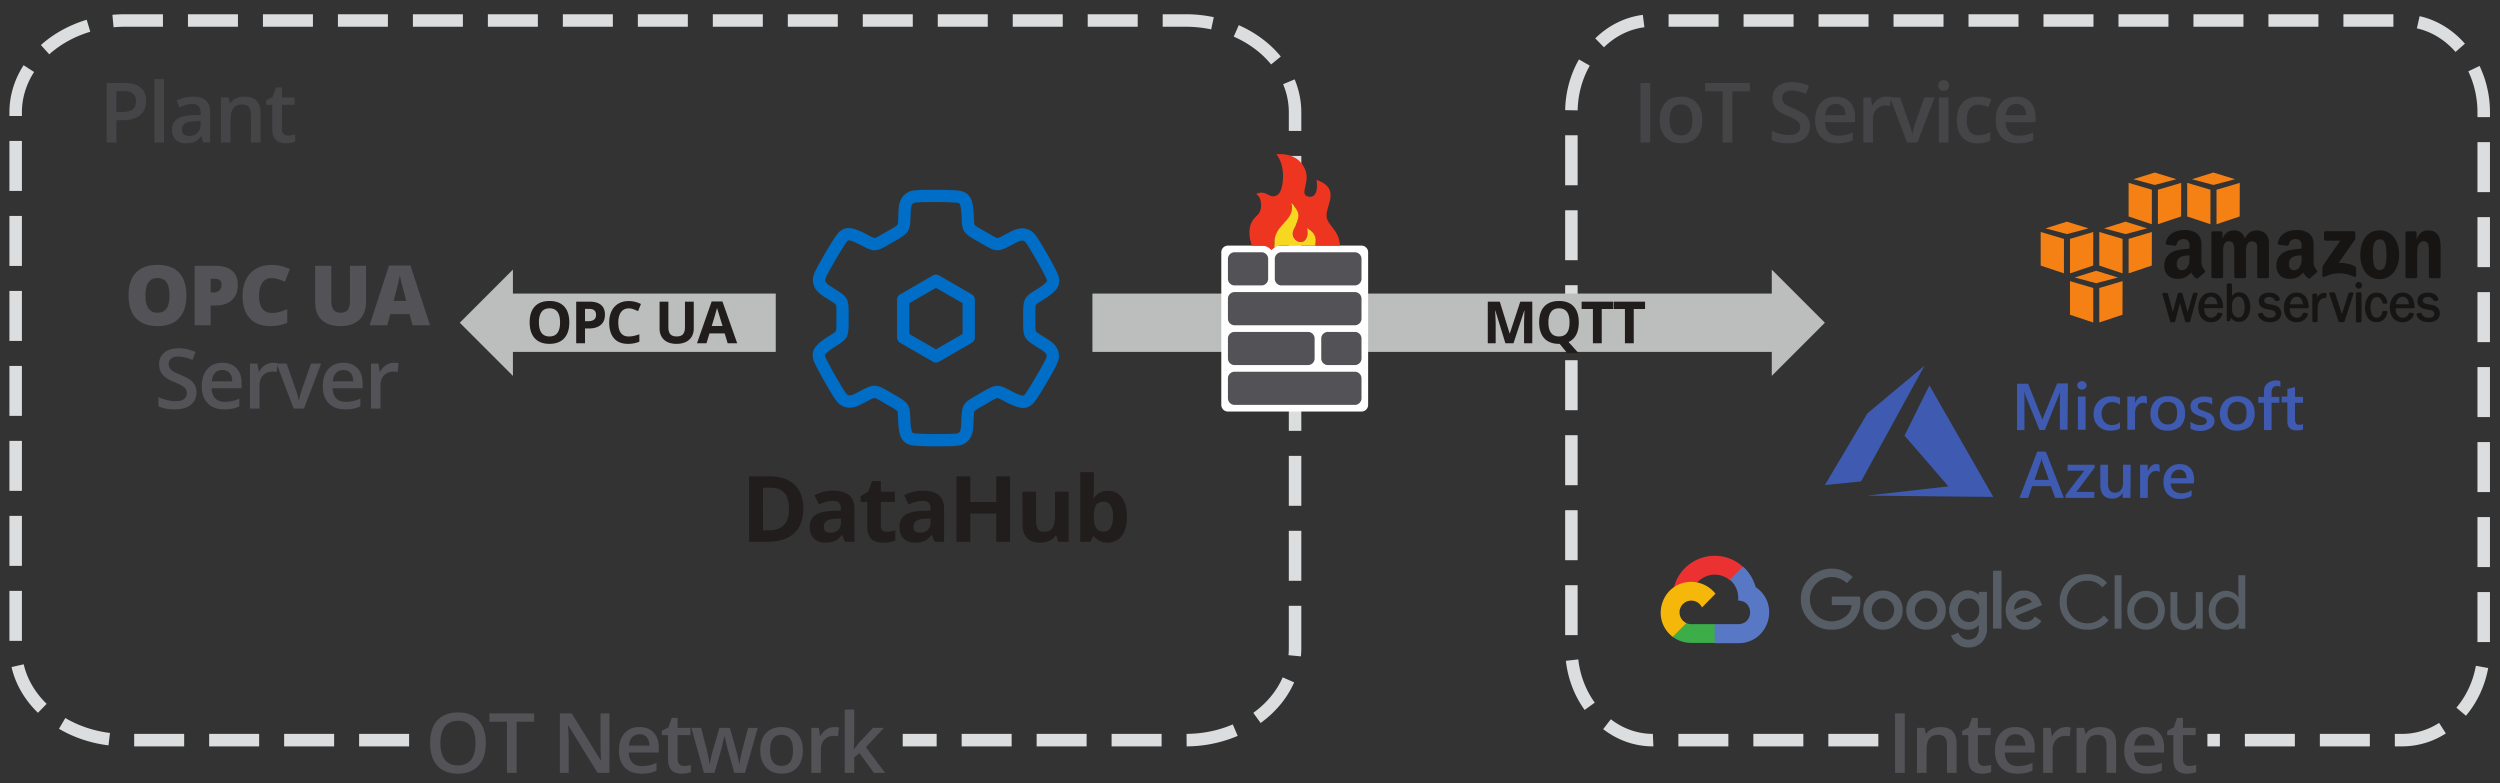 <svg xmlns="http://www.w3.org/2000/svg" width="480.000" height="150.401" viewBox="0 0 400 125.334">
  <rect x="0" y="0" width="400" height="125.334" fill="#333333" stroke="none"/>
  <defs>
    <clipPath clipPathUnits="userSpaceOnUse" id="a">
      <path d="M0 94h300V0H0z"/>
    </clipPath>
    <clipPath clipPathUnits="userSpaceOnUse" id="b">
      <path d="M12.806 84.522h22.618v-7.695H12.806z"/>
    </clipPath>
    <clipPath clipPathUnits="userSpaceOnUse" id="c">
      <path d="M196.907 84.395h47.415v-7.568h-47.415z"/>
    </clipPath>
  </defs>
  <g clip-path="url(#a)" transform="matrix(1.333 0 0 -1.333 0 125.334)">
    <path d="M28.561 90.815h-6v1.5h6zm9 0h-6v1.5h6zm9 0h-6v1.5h6zm9 0h-6v1.5h6zm9 0h-6v1.5h6zm9 0h-6v1.5h6zm9 0h-6v1.5h6zm9 0h-6v1.5h6zm9 0h-6v1.5h6zm9 0h-6v1.5h6zm9 0h-6v1.5h6zm9 0h-6v1.5h6zm8.999 0h-6v1.5h6zm-122.928-.064l-.139 1.494c.506.047 1.022.07 1.532.07h4.536v-1.5h-4.536c-.464 0-.933-.021-1.393-.064m131.748-.255c-.999.212-2.035.319-3.078.319h-2.742v1.5h2.742c1.148 0 2.288-.118 3.391-.353zM5.912 87.502l-1.003 1.115c1.518 1.365 3.419 2.414 5.498 3.034l.429-1.437c-1.868-.557-3.57-1.495-4.924-2.712m146.661-1.212c-1.141 1.397-2.693 2.551-4.488 3.338l.604 1.374c2.011-.882 3.756-2.184 5.046-3.763zM2.63 80.104h-1.5v.439c0 1.977.589 3.932 1.703 5.654l1.259-.814c-.956-1.48-1.462-3.153-1.462-4.84zm153.567-1.795h-1.5v2.234a8.678 8.678 0 01-.685 3.374l1.383.581a10.17 10.17 0 00.802-3.955zM2.63 71.104h-1.5v6h1.5zm153.567-1.795h-1.5v6h1.5zM2.63 62.104h-1.5v6h1.5zm153.567-1.794h-1.5v6h1.5zM2.63 53.104h-1.5v6h1.5zm153.567-1.794h-1.5v6h1.5zM2.63 44.104h-1.5v6h1.5zm153.567-1.794h-1.5v6h1.5zM2.63 35.104h-1.5v6h1.5zm153.567-1.794h-1.5v6h1.5zM2.63 26.104h-1.5v6h1.5zm153.567-1.794h-1.5v6h1.5zM2.63 17.104h-1.5v6h1.5zm153.52-1.864l-1.493.143c.026.272.04.549.04.826v5.101h1.5v-5.101c0-.326-.016-.649-.047-.969M4.556 8.466c-1.61 1.561-2.707 3.46-3.171 5.489l1.462.334c.4-1.746 1.352-3.388 2.753-4.747zm146.757-1.222l-.879 1.217c1.595 1.15 2.815 2.624 3.528 4.261l1.375-.6c-.821-1.883-2.212-3.57-4.024-4.878M13.019 4.559c-2.123.259-4.177.948-5.94 1.99l.764 1.291c1.586-.938 3.439-1.558 5.359-1.793zm129.414-.122l-.012 1.5c1.955.015 3.823.397 5.55 1.136l.59-1.379a15.783 15.783 0 00-6.128-1.257m-120.328 0h-6v1.5h6zm9 0h-6v1.5h6zm9 0h-6v1.5h6zm9 0h-6v1.5h6zm63.323 0h-4.073v1.5h4.073zm9 0h-6v1.5h6zm9 0h-6v1.5h6zm8.999 0h-6v1.5h6z" fill="#dbddde"/>
    <path d="M93.113 51.786H60.709v7h32.404z" fill="#bcbdbd"/>
    <path d="M61.565 48.908v12.756l-6.376-6.378z" fill="#bcbdbd"/>
    <path d="M64.688 55.326c0-.559.104-.979.317-1.262.212-.282.53-.424.95-.424.846 0 1.269.563 1.269 1.686 0 1.125-.422 1.688-1.262 1.688-.42 0-.74-.14-.953-.424-.214-.285-.321-.705-.321-1.264m3.646 0c0-.827-.205-1.463-.615-1.907-.41-.445-.998-.667-1.763-.667-.766 0-1.354.222-1.764.667-.41.444-.615 1.083-.615 1.914s.206 1.467.617 1.905c.41.44 1 .658 1.769.658.768 0 1.355-.22 1.762-.663.406-.442.609-1.077.609-1.907M70.22 55.467h.349c.326 0 .569.064.73.193.163.128.244.316.244.562 0 .249-.068.432-.204.55-.136.119-.348.177-.638.177h-.481zm2.393.793c0-.538-.168-.95-.504-1.234-.336-.286-.815-.428-1.435-.428h-.454V52.82h-1.06v4.998h1.596c.607 0 1.068-.131 1.383-.393.315-.26.474-.65.474-1.166M75.469 57.008c-.4 0-.708-.15-.927-.45-.22-.3-.328-.716-.328-1.252 0-1.114.418-1.671 1.255-1.671.35 0 .775.088 1.274.263v-.89a3.538 3.538 0 00-1.374-.256c-.726 0-1.283.22-1.668.662-.384.442-.578 1.074-.578 1.899 0 .519.095.974.284 1.365.19.39.46.69.816.898.354.209.769.314 1.246.314.484 0 .973-.117 1.463-.353l-.342-.861c-.187.09-.375.167-.564.232-.19.067-.375.1-.557.1M83.272 57.818v-3.234c0-.37-.084-.693-.249-.97a1.618 1.618 0 00-.715-.64c-.313-.148-.683-.222-1.108-.222-.642 0-1.141.165-1.496.494-.356.33-.534.78-.534 1.351v3.221h1.055v-3.06c0-.385.079-.667.234-.847.154-.18.411-.27.768-.27.348 0 .599.091.755.271.156.181.234.467.234.853v3.053zM86.728 54.898c-.333 1.078-.522 1.687-.564 1.83a5.302 5.302 0 00-.092.334 63.873 63.873 0 00-.645-2.164zm.616-2.078l-.362 1.19H85.16l-.363-1.19h-1.14l1.762 5.017h1.295l1.772-5.017z" fill="#211d1d"/>
    <path d="M52.865 4.836c0-.88.178-1.545.532-2 .355-.453.88-.68 1.577-.68.694 0 1.217.225 1.57.674.353.449.53 1.117.53 2.006 0 .876-.175 1.54-.524 1.992-.351.453-.872.68-1.566.68-.7 0-1.227-.227-1.585-.68-.355-.452-.534-1.116-.534-1.992m5.449 0c0-1.162-.29-2.064-.872-2.71-.58-.644-1.403-.966-2.468-.966-1.077 0-1.905.32-2.483.959-.577.64-.866 1.549-.866 2.727s.29 2.084.872 2.715c.58.63 1.41.947 2.487.947 1.062 0 1.882-.32 2.46-.961.58-.642.87-1.545.87-2.711M62.013 1.258h-1.167v6.137h-2.1v1.002h5.367V7.395h-2.1zM73.15 1.258h-1.43l-3.51 5.687h-.04l.025-.316a22.02 22.02 0 00.068-1.66V1.258h-1.06v7.139h1.417l3.5-5.66h.03c-.007.075-.02.347-.04.818-.02.47-.028.838-.028 1.1v3.742h1.069zM76.762 5.887c-.364 0-.656-.116-.877-.348-.219-.23-.35-.567-.393-1.01h2.452c-.007.446-.115.784-.323 1.013-.208.23-.495.345-.859.345m.21-4.727c-.84 0-1.497.245-1.97.735-.474.49-.71 1.164-.71 2.023 0 .883.22 1.576.658 2.08.44.505 1.043.758 1.812.758.713 0 1.276-.217 1.69-.65.413-.433.62-1.03.62-1.787v-.62h-3.599c.017-.524.158-.927.425-1.208.266-.282.642-.422 1.128-.422.32 0 .616.029.89.089.276.06.572.16.887.3v-.932a3.571 3.571 0 00-.85-.284 5.32 5.32 0 00-.98-.082M82.087 2.088c.28 0 .56.043.84.13v-.862a2.32 2.32 0 00-.49-.14 3.358 3.358 0 00-.623-.056c-1.087 0-1.63.573-1.63 1.719v2.91h-.739v.508l.791.42.391 1.142h.708V6.658h1.538v-.87h-1.538v-2.89c0-.277.07-.481.207-.613a.757.757 0 01.545-.197M88.135 1.258l-.698 2.52c-.085.266-.238.886-.459 1.859h-.044c-.189-.88-.339-1.502-.449-1.87l-.718-2.51h-1.27l-1.513 5.4h1.172l.688-2.661c.156-.657.267-1.22.332-1.69h.03c.032.239.081.512.15.819.065.308.123.538.172.692l.82 2.84h1.26l.796-2.84c.048-.161.11-.405.183-.733a5.84 5.84 0 00.13-.767h.038c.05.4.163.96.342 1.679l.698 2.662h1.153l-1.524-5.4zM92.435 3.967c0-1.246.461-1.87 1.382-1.87.911 0 1.367.624 1.367 1.87 0 1.234-.459 1.852-1.377 1.852-.48 0-.83-.161-1.048-.48-.216-.318-.324-.776-.324-1.372m3.931 0c0-.882-.227-1.57-.679-2.064-.452-.496-1.082-.743-1.89-.743-.505 0-.95.114-1.338.342a2.257 2.257 0 00-.893.98c-.208.427-.313.923-.313 1.485 0 .876.225 1.56.674 2.05.45.493 1.082.739 1.9.739.781 0 1.4-.252 1.855-.755.456-.503.684-1.18.684-2.034M100.123 6.756c.23 0 .422-.017.57-.05l-.111-1.07a2.174 2.174 0 01-.508.059c-.46 0-.831-.15-1.116-.45-.284-.298-.427-.686-.427-1.165V1.258h-1.147v5.4h.898l.152-.953h.058c.179.322.413.578.7.768.289.188.599.283.93.283M102.503 4.11l.65.81 1.63 1.738h1.324l-2.173-2.32 2.31-3.08h-1.348l-1.734 2.367-.63-.518v-1.85h-1.137v7.598h1.137V5.148l-.058-1.039z" fill="#525257"/>
    <g clip-path="url(#b)" opacity=".6">
      <path d="M13.973 80.577h.62c.6 0 1.038.104 1.318.312.281.209.42.534.42.977 0 .41-.125.716-.376.918-.25.202-.64.303-1.17.303h-.812zm3.56 1.328c0-.745-.245-1.317-.733-1.714s-1.183-.595-2.085-.595h-.742v-2.671h-1.167v7.138h2.056c.891 0 1.56-.182 2.004-.547.445-.364.667-.901.667-1.611M19.684 76.924h-1.147v7.598h1.147zM22.695 77.706c.417 0 .75.116 1.004.349.252.233.378.559.378.979v.469l-.694-.03c-.54-.02-.933-.11-1.178-.27-.246-.162-.37-.408-.37-.74 0-.241.072-.427.215-.56.144-.131.359-.197.645-.197m1.709-.781l-.23.752h-.04c-.26-.33-.521-.553-.785-.672-.263-.118-.602-.178-1.015-.178-.531 0-.946.143-1.243.43-.298.286-.447.692-.447 1.216 0 .556.207.976.62 1.259.413.284 1.043.438 1.89.464l.933.03v.288c0 .345-.081.603-.242.774-.162.17-.411.256-.75.256-.276 0-.542-.041-.796-.122a6.083 6.083 0 01-.732-.288l-.371.82c.293.153.613.27.962.349.349.08.677.12.986.12.687 0 1.205-.15 1.555-.45.35-.3.525-.77.525-1.411v-3.637zM31.276 76.924h-1.152v3.32c0 .417-.084.728-.251.933-.168.205-.435.308-.8.308-.485 0-.84-.144-1.064-.43-.224-.287-.337-.767-.337-1.44v-2.69h-1.147v5.4h.898l.162-.709h.058c.163.258.394.456.694.596.299.14.63.21.996.21 1.296 0 1.943-.659 1.943-1.977zM34.584 77.754c.28 0 .56.044.84.132v-.864a2.32 2.32 0 00-.49-.14 3.446 3.446 0 00-.622-.056c-1.087 0-1.631.573-1.631 1.72v2.91h-.738v.507l.79.42.392 1.142h.707v-1.2h1.538v-.87h-1.538v-2.89c0-.277.07-.48.207-.613a.758.758 0 01.545-.198" fill="#525257"/>
    </g>
    <path d="M17.459 58.56c0-1.38.48-2.07 1.44-2.07.489 0 .851.168 1.087.504.236.335.354.857.354 1.566 0 .713-.119 1.24-.36 1.58-.238.34-.595.51-1.071.51-.967 0-1.45-.696-1.45-2.09m4.912 0c0-1.2-.295-2.113-.884-2.738s-1.452-.938-2.588-.938c-1.12 0-1.978.314-2.575.942-.597.63-.896 1.543-.896 2.744 0 1.188.297 2.096.89 2.722.595.627 1.458.94 2.591.94 1.136 0 1.997-.31 2.583-.932.586-.622.879-1.535.879-2.74M25.29 58.922h.351c.29 0 .52.082.69.244.172.163.257.388.257.674 0 .482-.267.723-.8.723h-.499zm3.251.928c0-.797-.235-1.413-.706-1.848-.47-.434-1.138-.652-2.004-.652h-.542v-2.367H23.36v7.138h2.471c.901 0 1.58-.197 2.031-.591.452-.394.68-.954.68-1.68M32.558 60.641a1.23 1.23 0 01-1.074-.564c-.257-.376-.386-.894-.386-1.556 0-1.373.523-2.06 1.567-2.06.316 0 .622.045.918.133.296.088.594.193.894.316v-1.63c-.596-.264-1.27-.395-2.022-.395-1.077 0-1.903.312-2.478.937-.574.625-.861 1.527-.861 2.71 0 .738.138 1.388.418 1.948.277.56.677.99 1.2 1.291.522.302 1.137.452 1.844.452.77 0 1.508-.167 2.21-.503l-.59-1.519a6.556 6.556 0 01-.79.313 2.756 2.756 0 01-.85.127M43.935 62.12v-4.295c0-.935-.265-1.66-.794-2.171-.528-.513-1.291-.77-2.287-.77-.974 0-1.721.249-2.244.747-.522.498-.783 1.215-.783 2.149v4.34h1.938v-4.188c0-.505.095-.871.283-1.1.189-.227.467-.341.835-.341.394 0 .68.113.858.339.176.227.265.597.265 1.112v4.179zM48.762 57.902l-.308 1.172c-.071.26-.158.597-.261 1.01-.102.414-.17.71-.202.89-.03-.167-.087-.44-.173-.822a85.382 85.382 0 00-.575-2.25zm.752-2.92l-.352 1.338h-2.32l-.36-1.338h-2.12l2.33 7.168h2.573l2.358-7.168zM23.582 46.92c0-.635-.229-1.133-.688-1.494-.459-.361-1.092-.541-1.9-.541-.808 0-1.468.125-1.982.375v1.103a5.474 5.474 0 011.037-.361 4.4 4.4 0 011.023-.131c.462 0 .803.088 1.024.264a.863.863 0 01.329.707.89.89 0 01-.303.68c-.202.185-.618.404-1.25.658-.651.263-1.11.565-1.377.904-.267.338-.4.745-.4 1.22 0 .596.212 1.065.634 1.407.423.342.992.512 1.705.512.683 0 1.364-.15 2.041-.45l-.372-.951c-.634.267-1.201.4-1.699.4-.378 0-.664-.081-.859-.246a.812.812 0 01-.293-.652.92.92 0 01.117-.476c.078-.132.207-.256.386-.373.179-.117.501-.273.967-.465.524-.218.908-.421 1.152-.61.244-.19.423-.402.537-.64.114-.237.171-.518.171-.84M26.69 49.611c-.364 0-.656-.116-.877-.348-.219-.23-.35-.567-.393-1.009h2.452c-.007.445-.115.783-.323 1.012-.208.23-.495.345-.859.345m.21-4.727c-.84 0-1.497.245-1.97.735-.474.49-.71 1.164-.71 2.023 0 .883.22 1.576.658 2.08.44.505 1.043.758 1.812.758.713 0 1.276-.217 1.69-.65.413-.433.62-1.029.62-1.787v-.62h-3.599c.017-.524.158-.927.425-1.208.266-.282.642-.422 1.128-.422.32 0 .616.03.89.09.276.06.572.16.887.3v-.933a3.571 3.571 0 00-.85-.284 5.32 5.32 0 00-.98-.082M32.743 50.48c.231 0 .422-.016.571-.048l-.112-1.07a2.174 2.174 0 01-.508.057c-.459 0-.83-.148-1.116-.448-.284-.3-.427-.687-.427-1.166v-2.822h-1.147v5.4h.898l.152-.954h.058c.18.322.413.578.7.768.29.188.6.283.931.283" fill="#525257"/>
    <path d="M35.245 44.982l-2.05 5.4h1.21l1.1-3.14c.187-.528.302-.953.341-1.28h.04c.028.235.142.662.34 1.28l1.1 3.14h1.22l-2.06-5.4zM41.215 49.611c-.364 0-.656-.116-.877-.348-.22-.23-.351-.567-.393-1.009h2.452c-.007.445-.115.783-.323 1.012-.208.23-.495.345-.86.345m.21-4.727c-.84 0-1.496.245-1.97.735-.473.49-.71 1.164-.71 2.023 0 .883.22 1.576.659 2.08.44.505 1.043.758 1.812.758.713 0 1.276-.217 1.689-.65.414-.433.62-1.029.62-1.787v-.62h-3.598c.017-.524.158-.927.425-1.208.266-.282.642-.422 1.128-.422.319 0 .616.03.89.09.276.06.572.16.887.3v-.933a3.571 3.571 0 00-.85-.284 5.32 5.32 0 00-.981-.082M47.268 50.48c.23 0 .422-.016.57-.048l-.111-1.07a2.174 2.174 0 01-.508.057c-.46 0-.831-.148-1.116-.448-.284-.3-.427-.687-.427-1.166v-2.822h-1.147v5.4h.898l.152-.954h.058c.179.322.413.578.7.768.289.188.599.283.93.283" fill="#525257"/>
    <path d="M109.145 53.938l3.198-1.845 3.194 1.845v3.692l-3.194 1.841-3.198-1.84zm3.198-3.433a.718.718 0 00-.369.102l-3.932 2.27a.736.736 0 00-.369.635v4.54a.74.74 0 00.369.638l3.932 2.271a.735.735 0 00.737 0l3.932-2.27a.734.734 0 00.372-.639v-4.54a.73.73 0 00-.372-.636l-3.932-2.269a.715.715 0 00-.368-.102" fill="#006dc6"/>
    <path d="M114.95 69.68c.005-.005.007-.005.013-.005-.006 0-.008 0-.012.005m-13.281-4.644c-.004-.001-.004-.003-.01-.004l.01.004m23.96-4.528l.002-.008-.002.008m-26.573-9.302c0-.004 0-.005.002-.007-.002.002-.002.003-.002.007m23.957-4.523l-.006-.008.006.008m-13.295-4.658c.19-.034 1.204-.1 2.592-.1 1.623 0 2.45.018 2.689.112.172.092.375.247.375 1.256 0 .036.004.074.007.109.004.112.008.216.013.31.065 1.726.2 1.937 1.827 2.866l.358.206c.13.076.25.143.356.21 1.633.952 1.91.91 3.32.16.115-.061.243-.126.38-.2.4-.188.888-.405 1.14-.42.058-.005.086-.006.219.127a.024.024 0 01.009.008c.125.148.68.992 1.378 2.195.814 1.406 1.208 2.13 1.25 2.386.005.196-.024.443-.898.95a.468.468 0 00-.096.064c-.093.059-.181.113-.261.166-1.46.915-1.577 1.14-1.57 3.016v.826c-.007 1.888.166 2.109 1.518 2.956.118.068.242.147.379.235.018.01.039.025.059.033.35.247.74.538.876.738.032.044.049.07-.005.252v.009c-.066.18-.518 1.087-1.212 2.29-.812 1.409-1.24 2.116-1.442 2.277-.167.1-.4.2-1.27-.306-.036-.016-.07-.035-.11-.052a20.175 20.175 0 01-.266-.137c-1.527-.807-1.783-.798-3.398.148a27.85 27.85 0 01-.36.207c-.126.07-.243.142-.354.205-1.644.938-1.747 1.195-1.803 2.796l-.015.425c-.036.444-.094.976-.204 1.199-.025.054-.036.08-.225.124-.002 0-.003.002-.007.002-.188.039-1.203.102-2.59.102-1.623 0-2.45-.018-2.692-.113-.171-.092-.373-.246-.373-1.252a.928.928 0 00-.007-.12c-.004-.106-.006-.21-.013-.305-.065-1.723-.197-1.936-1.827-2.865-.113-.065-.23-.133-.36-.205-.13-.076-.248-.144-.35-.211-1.637-.947-1.915-.91-3.324-.16-.115.062-.242.126-.38.199-1.142.538-1.208.47-1.372.303-.003-.003-.003-.004-.006-.005-.126-.146-.685-.99-1.381-2.197-.813-1.407-1.21-2.131-1.248-2.383-.005-.195.026-.446.899-.951a.68.68 0 00.095-.067c.092-.06.18-.115.258-.161 1.463-.92 1.579-1.145 1.568-3.02v-.822c.01-1.892-.16-2.11-1.515-2.955-.111-.074-.233-.144-.368-.23-.36-.253-.793-.567-.932-.776-.032-.05-.05-.074.002-.255.003-.002.003-.007.003-.008.066-.184.516-1.09 1.21-2.296.81-1.403 1.24-2.113 1.44-2.27.168-.103.4-.203 1.274.3a.56.56 0 00.107.053c.094.05.184.096.269.143 1.525.805 1.777.792 3.4-.15.106-.067.225-.134.354-.211.13-.073.248-.138.358-.206 1.64-.936 1.747-1.192 1.797-2.791.009-.13.014-.268.019-.42v-.003c.035-.446.092-.987.203-1.213.029-.054.038-.082.228-.124l.005-.003m2.592-1.574c-.833 0-2.506.032-2.955.145-1.255.313-1.427 1.248-1.54 2.64-.003.015-.003.035-.006.045-.005.167-.008.316-.013.456-.02.467-.03.837-.098.937-.082.126-.472.346-.964.629-.11.063-.231.135-.363.206l-.36.215c-.52.299-.893.519-1.05.527h-.01c-.135 0-.462-.174-.907-.407a41.28 41.28 0 01-.35-.186.266.266 0 00-.054-.023c-.856-.486-1.78-.828-2.746-.218-.011.007-.022.018-.032.024-.42.297-.697.707-1.873 2.743-.414.722-1.223 2.18-1.353 2.632-.357 1.245.372 1.86 1.52 2.658l.027.015c.136.087.268.169.384.244.398.247.713.443.764.55.068.132.066.582.064 1.152v.837c.002.598.004 1.03-.07 1.17-.06.119-.375.316-.812.593-.102.063-.21.132-.33.209a.257.257 0 00-.05.03c-.846.502-1.604 1.129-1.56 2.268 0 .018 0 .03.003.045.053.542.338 1.082 1.438 2.994.419.724 1.28 2.152 1.602 2.49.897.927 1.804.598 3.076.002.01-.008.018-.011.029-.016.146-.077.278-.148.402-.212.412-.22.74-.395.858-.387.148.01.536.237 1.027.52.115.065.232.135.36.214.133.07.254.143.364.205.522.298.897.514.982.644.073.113.089.485.11 1a15.255 15.255 0 00.017.452c.01.982.172 1.95 1.183 2.485.016.008.026.013.042.017.492.226 1.105.25 3.31.25.832 0 2.504-.03 2.954-.143 1.259-.313 1.429-1.253 1.542-2.647.003-.01.003-.018.003-.028l.014-.454c.018-.47.03-.837.1-.94.08-.122.469-.345.962-.628.112-.063.23-.131.366-.206.128-.077.246-.148.36-.212.517-.302.89-.518 1.045-.53.135-.007.463.169.919.41l.348.184c.022.009.037.019.057.026.857.485 1.778.827 2.743.213.01-.006.023-.011.033-.022.443-.317.773-.832 1.873-2.741.419-.721 1.225-2.183 1.356-2.631.356-1.25-.372-1.864-1.524-2.657a.456.456 0 00-.111-.067l-.308-.193c-.398-.251-.714-.445-.767-.553-.064-.133-.064-.583-.062-1.148 0-.13.003-.267.003-.422 0-.15-.003-.287-.003-.416-.002-.603-.002-1.033.067-1.174.059-.12.376-.317.812-.591.104-.062.214-.135.333-.208.017-.012.03-.02.045-.033.852-.498 1.61-1.128 1.567-2.272-.004-.015-.004-.028-.004-.044-.054-.536-.338-1.081-1.44-2.988-.052-.087-1.2-2.073-1.606-2.49-.898-.93-1.795-.607-3.061-.012a.126.126 0 01-.026.013c-.147.076-.278.148-.401.212-.413.223-.741.395-.86.389-.147-.01-.536-.237-1.028-.52a80.47 80.47 0 01-.36-.215c-.133-.07-.254-.142-.365-.205-.521-.298-.897-.514-.982-.644-.07-.113-.085-.485-.107-1-.004-.121-.006-.25-.014-.391 0-.02 0-.04-.002-.056-.011-.983-.172-1.957-1.186-2.49a.72.72 0 00-.035-.02c-.5-.222-1.11-.25-3.316-.25" fill="#006dc6"/>
    <path d="M94.702 32.954c0 1.686-.744 2.53-2.234 2.53h-.886V30.37h.714c1.604 0 2.406.861 2.406 2.584m1.73.043c0-1.293-.368-2.283-1.104-2.97-.735-.688-1.798-1.032-3.188-1.032h-2.223v7.853h2.465c1.282 0 2.277-.339 2.986-1.015.709-.678 1.064-1.623 1.064-2.836M100.93 31.777l-.634-.02c-.476-.016-.83-.102-1.063-.259-.233-.158-.35-.398-.35-.72 0-.462.266-.693.795-.693.38 0 .684.11.911.328.228.218.341.51.341.87zm.483-2.782l-.317.816h-.043c-.275-.347-.559-.588-.85-.722-.293-.134-.673-.202-1.142-.202-.576 0-1.03.165-1.36.494-.333.33-.499.8-.499 1.408 0 .637.223 1.107.67 1.41.445.303 1.118.47 2.016.502l1.042.032v.264c0 .608-.312.912-.935.912-.479 0-1.044-.145-1.692-.435l-.542 1.107a4.889 4.889 0 002.3.543c.805 0 1.422-.176 1.851-.528.43-.35.645-.883.645-1.599v-4.002zM106.444 30.192c.287 0 .63.063 1.03.188v-1.219c-.407-.182-.908-.274-1.503-.274-.654 0-1.131.166-1.43.497-.3.331-.45.83-.45 1.491v2.895h-.784v.693l.903.547.472 1.268h1.048V35h1.68v-1.23h-1.68v-2.895c0-.233.066-.405.196-.516.13-.11.303-.167.518-.167M111.69 31.777l-.634-.02c-.476-.016-.831-.102-1.063-.259-.233-.158-.35-.398-.35-.72 0-.462.266-.693.795-.693.38 0 .684.11.91.328.229.218.342.51.342.87zm.483-2.782l-.317.816h-.043c-.275-.347-.56-.588-.851-.722-.292-.134-.672-.202-1.141-.202-.576 0-1.03.165-1.361.494-.332.33-.498.8-.498 1.408 0 .637.223 1.107.669 1.41.446.303 1.119.47 2.017.502l1.042.032v.264c0 .608-.312.912-.935.912-.48 0-1.044-.145-1.692-.435l-.542 1.107a4.889 4.889 0 002.299.543c.806 0 1.423-.176 1.852-.528.43-.35.645-.883.645-1.599v-4.002zM121.238 28.995h-1.66v3.39h-3.11v-3.39h-1.665v7.853h1.665V33.77h3.11v3.078h1.66zM127.014 28.995l-.22.768h-.087a1.708 1.708 0 00-.746-.647 2.55 2.55 0 00-1.1-.228c-.706 0-1.238.188-1.596.566-.358.378-.537.922-.537 1.631V35h1.638v-3.507c0-.434.077-.759.231-.976.154-.216.4-.325.735-.325.46 0 .79.154.995.46.204.306.306.814.306 1.523V35h1.638v-6.005zM132.474 33.802c-.404 0-.7-.124-.887-.373-.185-.25-.282-.66-.289-1.232v-.178c0-.645.096-1.106.287-1.385.192-.28.495-.42.91-.42.337 0 .605.155.803.465.2.31.3.76.3 1.352 0 .589-.102 1.033-.302 1.329a.943.943 0 01-.822.442m.526 1.31c.71 0 1.264-.276 1.665-.83.402-.552.602-1.31.602-2.273 0-.992-.207-1.761-.62-2.305-.414-.544-.977-.816-1.69-.816-.705 0-1.258.256-1.659.768h-.113l-.273-.661h-1.252v8.358h1.638v-1.945c0-.247-.02-.642-.064-1.186h.064c.383.594.95.89 1.702.89" fill="#211d1d"/>
    <path d="M206.281 90.815h-6v1.5h6zm9 0h-6v1.5h6zm9 0h-6v1.5h6zm9 0h-6v1.5h6zm9 0h-6v1.5h6zm9 0h-6v1.5h6zm9 0h-6v1.5h6zm9 0h-6v1.5h6zm9 0h-6v1.5h6zm9 0h-6v1.5h6zm-94.756-2.468l-1.047 1.074c1.614 1.574 3.59 2.549 5.712 2.819l.189-1.489c-1.796-.228-3.475-1.059-4.854-2.404m102.213-.556c-1.276 1.456-2.88 2.435-4.639 2.83l.328 1.463c2.073-.465 3.952-1.608 5.44-3.305zm-105.371-7.017l-1.5.029c.042 2.166.615 4.271 1.657 6.087l1.301-.746c-.917-1.599-1.421-3.456-1.458-5.37m109.504-.812h-1.5v.581c0 1.719-.381 3.419-1.101 4.918l1.352.65a12.926 12.926 0 001.249-5.568zm-109.506-8.173h-1.5v6h1.5zm109.506-.827h-1.5v6h1.5zm-109.506-8.173h-1.5v6h1.5zm109.506-.827h-1.5v6h1.5zm-109.506-8.174h-1.5v6h1.5zm109.506-.826h-1.5v6h1.5zm-109.506-8.174h-1.5v6h1.5zm109.506-.826h-1.5v6h1.5zm-109.506-8.174h-1.5v6h1.5zm109.506-.826h-1.5v6h1.5zm-109.506-8.174h-1.5v6h1.5zm109.506-.826h-1.5v6h1.5zm-109.506-8.174h-1.5v6h1.5zm109.506-.826h-1.5v6h1.5zM190.205 8.809c-1.23 1.699-2.009 3.738-2.254 5.898l1.49.17c.217-1.904.9-3.699 1.978-5.189zm105.782-.696l-1.145.971c1.186 1.398 1.994 3.137 2.339 5.026l1.477-.269c-.393-2.148-1.316-4.128-2.671-5.728m-97.531-3.676h-.064c-2.143 0-4.205.714-5.962 2.068l.916 1.187c1.491-1.148 3.237-1.755 5.046-1.755zm9 0h-6v1.5h6zm9 0h-6v1.5h6zm9 0h-6v1.5h6zm40.997 0h-1.497v1.5h1.497zm9 0h-6v1.5h6zm9 0h-6v1.5h6zm3.888 0h-.888v1.5h.888c1.552 0 3.082.456 4.426 1.317l.811-1.262a9.695 9.695 0 00-5.237-1.555" fill="#dbddde"/>
    <path d="M213.519 51.786h-82.396v7h82.396z" fill="#bcbdbd"/>
    <path d="M212.665 61.664V48.908l6.376 6.378z" fill="#bcbdbd"/>
    <path d="M180.693 52.82l-1.203 3.921h-.03c.043-.798.065-1.329.065-1.597V52.82h-.947v4.998h1.442l1.183-3.822h.02l1.255 3.822h1.442V52.82h-.988v2.365c0 .113.002.24.005.387.004.146.02.533.047 1.162h-.031l-1.29-3.914zM185.856 55.326c0-.559.105-.979.318-1.262.211-.282.529-.424.95-.424.845 0 1.268.563 1.268 1.686 0 1.125-.421 1.688-1.261 1.688-.421 0-.74-.14-.954-.424-.214-.285-.321-.705-.321-1.264m3.646 0c0-.588-.103-1.08-.312-1.479a1.907 1.907 0 00-.918-.873l1.203-1.343h-1.356l-.916 1.121h-.079c-.766 0-1.354.222-1.764.667-.41.444-.615 1.083-.615 1.914s.206 1.467.617 1.905c.411.44 1.001.658 1.769.658s1.355-.22 1.762-.663c.406-.442.609-1.077.609-1.907M192.256 52.82h-1.06v4.115h-1.356v.883h3.773v-.883h-1.357zM196.1 52.82h-1.06v4.115h-1.356v.883h3.773v-.883H196.1z" fill="#211d1d"/>
    <path d="M227.466 8.396h1.167V1.257h-1.167zM234.847 1.258h-1.152v3.32c0 .416-.084.727-.25.932-.169.205-.436.309-.8.309-.486 0-.84-.144-1.065-.43-.224-.287-.337-.768-.337-1.442v-2.69h-1.147v5.4h.898l.162-.708h.058c.163.258.394.456.694.596.3.14.631.21.996.21 1.296 0 1.943-.66 1.943-1.977zM238.156 2.088c.28 0 .56.043.84.13v-.862a2.32 2.32 0 00-.49-.14 3.358 3.358 0 00-.623-.056c-1.087 0-1.631.573-1.631 1.719v2.91h-.738v.508l.79.42.392 1.142h.708V6.658h1.538v-.87h-1.538v-2.89c0-.277.069-.481.207-.613a.757.757 0 01.545-.197M241.922 5.887c-.364 0-.656-.116-.877-.348-.219-.23-.35-.567-.393-1.01h2.452c-.007.446-.115.784-.323 1.013-.208.23-.495.345-.859.345m.21-4.727c-.84 0-1.497.245-1.97.735-.474.49-.71 1.164-.71 2.023 0 .883.22 1.576.658 2.08.44.505 1.043.758 1.812.758.713 0 1.276-.217 1.69-.65.413-.433.62-1.03.62-1.787v-.62h-3.599c.017-.524.158-.927.425-1.208.266-.282.642-.422 1.128-.422.32 0 .616.029.89.089.276.06.572.16.887.3v-.932a3.571 3.571 0 00-.85-.284 5.32 5.32 0 00-.98-.082M247.975 6.756c.231 0 .422-.017.571-.05l-.112-1.07a2.174 2.174 0 01-.508.059c-.459 0-.83-.15-1.116-.45-.284-.298-.427-.686-.427-1.165V1.258h-1.147v5.4h.898l.152-.953h.058c.18.322.413.578.7.768.29.188.6.283.931.283M253.999 1.258h-1.152v3.32c0 .416-.084.727-.251.932-.168.205-.435.309-.8.309-.485 0-.84-.144-1.064-.43-.224-.287-.337-.768-.337-1.442v-2.69h-1.147v5.4h.898l.162-.708h.058c.163.258.394.456.694.596.299.14.63.21.996.21 1.296 0 1.943-.66 1.943-1.977zM257.444 5.887c-.364 0-.656-.116-.877-.348-.22-.23-.351-.567-.393-1.01h2.452c-.007.446-.115.784-.323 1.013-.208.23-.495.345-.86.345m.21-4.727c-.84 0-1.496.245-1.97.735-.473.49-.71 1.164-.71 2.023 0 .883.22 1.576.659 2.08.44.505 1.043.758 1.812.758.713 0 1.276-.217 1.689-.65.414-.433.62-1.03.62-1.787v-.62h-3.598c.017-.524.158-.927.425-1.208.266-.282.642-.422 1.128-.422.319 0 .616.029.89.089.276.06.572.16.887.3v-.932a3.571 3.571 0 00-.85-.284 5.32 5.32 0 00-.981-.082M262.769 2.088c.28 0 .56.043.84.13v-.862a2.32 2.32 0 00-.49-.14 3.358 3.358 0 00-.623-.056c-1.087 0-1.631.573-1.631 1.719v2.91h-.738v.508l.791.42.391 1.142h.708V6.658h1.538v-.87h-1.538v-2.89c0-.277.069-.481.207-.613a.757.757 0 01.545-.197" fill="#525257"/>
    <g clip-path="url(#c)" opacity=".6">
      <path d="M196.907 84.063h1.167v-7.139h-1.167zM200.396 79.634c0-1.247.461-1.87 1.382-1.87.911 0 1.367.623 1.367 1.87 0 1.234-.459 1.851-1.377 1.851-.481 0-.831-.16-1.048-.479-.216-.319-.324-.776-.324-1.372m3.931 0c0-.882-.227-1.57-.679-2.065-.452-.495-1.082-.743-1.89-.743-.505 0-.95.114-1.338.342a2.255 2.255 0 00-.893.982c-.208.426-.313.921-.313 1.484 0 .875.225 1.56.674 2.051.449.491 1.082.737 1.9.737.781 0 1.399-.25 1.855-.754.456-.503.684-1.18.684-2.034M207.933 76.924h-1.167v6.138h-2.1v1.001h5.367v-1h-2.1zM217.24 78.863c0-.635-.23-1.133-.688-1.494-.46-.361-1.092-.542-1.9-.542-.808 0-1.468.125-1.982.376v1.103a5.474 5.474 0 011.037-.361 4.405 4.405 0 011.023-.132c.462 0 .803.088 1.024.264a.863.863 0 01.329.708.888.888 0 01-.303.679c-.202.185-.618.405-1.25.659-.651.263-1.11.565-1.377.903-.267.338-.4.746-.4 1.22 0 .596.212 1.065.634 1.407.423.342.992.513 1.705.513.683 0 1.364-.15 2.04-.45l-.371-.952c-.634.267-1.201.4-1.7.4-.377 0-.663-.081-.858-.246a.81.81 0 01-.293-.652.92.92 0 01.117-.476c.078-.132.207-.256.386-.373.179-.117.5-.272.967-.464.524-.218.908-.422 1.152-.611.244-.188.423-.401.537-.64.114-.237.17-.517.17-.84M220.348 81.553c-.364 0-.656-.116-.877-.347-.219-.23-.35-.568-.393-1.01h2.452c-.007.445-.115.783-.323 1.013-.208.23-.495.344-.859.344m.21-4.727c-.84 0-1.497.246-1.97.735-.474.49-.71 1.165-.71 2.024 0 .883.22 1.576.658 2.08.44.505 1.043.757 1.812.757.713 0 1.276-.216 1.69-.649.413-.433.62-1.029.62-1.787v-.62h-3.599c.017-.524.158-.927.425-1.209.266-.282.642-.422 1.128-.422.32 0 .616.03.89.09.276.06.572.16.887.3v-.932a3.527 3.527 0 00-.85-.284 5.228 5.228 0 00-.98-.083M226.4 82.422c.232 0 .423-.016.572-.049l-.112-1.069a2.174 2.174 0 01-.508.058c-.46 0-.831-.149-1.116-.449-.284-.299-.427-.688-.427-1.167v-2.822h-1.147v5.4h.898l.152-.952h.058c.179.322.413.578.7.767.289.19.599.283.93.283" fill="#525257"/>
      <path d="M228.904 76.924l-2.051 5.4h1.21l1.1-3.139c.188-.528.303-.954.342-1.28h.039c.029.235.143.661.34 1.28l1.1 3.14h1.22l-2.06-5.4zM233.872 76.924h-1.147v5.4h1.147zm-1.216 6.831c0 .205.056.363.168.474.113.111.273.166.481.166.202 0 .359-.055.472-.166.111-.111.168-.269.168-.474a.627.627 0 00-.168-.461c-.113-.112-.27-.169-.472-.169-.208 0-.368.057-.481.169-.112.112-.168.266-.168.461M237.39 76.827c-.817 0-1.437.238-1.863.715-.424.477-.637 1.16-.637 2.054 0 .908.223 1.606.666 2.094.445.489 1.087.733 1.927.733.57 0 1.082-.106 1.538-.318l-.347-.923c-.485.189-.886.284-1.2.284-.936 0-1.402-.62-1.402-1.861 0-.605.116-1.06.35-1.364.232-.305.572-.457 1.022-.457.51 0 .994.127 1.45.38v-1a2.252 2.252 0 00-.656-.26 3.964 3.964 0 00-.848-.077M242.012 81.553c-.364 0-.656-.116-.877-.347-.219-.23-.35-.568-.393-1.01h2.452c-.007.445-.115.783-.323 1.013-.208.23-.495.344-.859.344m.21-4.727c-.84 0-1.497.246-1.97.735-.474.49-.71 1.165-.71 2.024 0 .883.22 1.576.658 2.08.44.505 1.043.757 1.812.757.713 0 1.276-.216 1.69-.649.413-.433.62-1.029.62-1.787v-.62h-3.599c.017-.524.158-.927.425-1.209.266-.282.642-.422 1.128-.422.32 0 .616.03.89.09.276.06.572.16.887.3v-.932a3.527 3.527 0 00-.85-.284 5.228 5.228 0 00-.98-.083" fill="#525257"/>
    </g>
    <path d="M147.39 44.627a.798.798 0 00-.798.797v18.322a.8.8 0 00.797.797h16.031c.44 0 .797-.359.797-.797V45.424a.797.797 0 00-.797-.797z" fill="#fff"/>
    <path d="M159.387 50.203a.798.798 0 00-.797.797v2.391c0 .437.358.794.797.794h3.236c.44 0 .797-.357.797-.794v-2.39a.797.797 0 00-.797-.798zM148.186 54.982a.8.8 0 00-.797.797v2.391c0 .437.358.796.797.796h14.438a.798.798 0 00.796-.796v-2.39a.798.798 0 00-.796-.798zM148.186 45.424a.798.798 0 00-.797.797v2.389c0 .439.358.796.797.796h14.438a.797.797 0 00.796-.796v-2.39a.797.797 0 00-.796-.796zM148.186 59.764a.797.797 0 00-.797.795v2.39c0 .44.358.797.797.797h3.234c.44 0 .797-.357.797-.796v-2.391a.797.797 0 00-.797-.795zM153.811 59.764a.797.797 0 00-.797.795v2.39c0 .44.358.797.797.797h8.813a.797.797 0 00.796-.796v-2.391a.797.797 0 00-.796-.795zM148.186 50.203a.798.798 0 00-.797.797v2.391c0 .437.358.794.797.794h8.813a.796.796 0 00.794-.794v-2.39a.797.797 0 00-.794-.798z" fill="#525257"/>
    <path d="M149.975 66.078c0-.533.107-1.049.297-1.535h1.148c.48 0 .903-.217 1.196-.55.115.13.254.235.404.323a3.16 3.16 0 00-.047.48c0 2.335 2.533 2.563 2.066 4.827.795-1.008 1.17-1.357.131-3.402-.234-.463.282-1.264.883-1.264.73 0 1.096.846.822 1.695 1.231-.763 1.043-1.472.987-2.109h2.97c-.058 1.9-1.632 2.467-1.607 3.644.035 1.381 1.641 3.23-1.199 4.25.176-1.172-.065-2.14-.885-2.023-1.357.191.215 1.674-.504 3.307-.68 1.556-2.219 1.908-3.44 1.777 1.23-1.416.85-4.328.216-4.809-.999-.757-1.377.678-2.645.043.592-.279.775-1.427.432-2.164-.282-.605-1.225-.8-1.225-2.49" fill="#ee3520"/>
    <path d="M153.02 64.316c-.074.35-.035.217-.047.48-.086 2.358 2.494 2.608 2.067 4.827.869-1.028 1.209-1.309.13-3.403-.191-.42.235-1.25.883-1.263.746-.016 1.069.843.822 1.695 1.286-.746 1.057-1.48.987-2.109h-4.102c-.533 0-.74-.227-.74-.227" fill="#f8d721"/>
    <path d="M207.59 24.408h.412l1.11 1.142.064.476c-2.824 2.508-7.266 1.174-8.25-2.475.096.065.255.065.381.031l2.253.351s.127.222.19.19a2.776 2.776 0 003.84.285" fill="#eb3131"/>
    <path d="M210.731 23.55a5.16 5.16 0 01-1.523 2.477l-1.587-1.587a2.748 2.748 0 001.014-2.252v-.254c1.905 0 1.905-2.824 0-2.824h-2.822l-.286-.288v-1.71l.286-.288h2.822c3.652-.032 5.111 4.697 2.096 6.727" fill="#5878c5"/>
    <path d="M202.988 16.856h2.825v2.253h-2.825c-.19 0-.381.031-.57.126l-.412-.126-1.144-1.11-.094-.413a3.728 3.728 0 012.22-.73" fill="#3cad49"/>
    <path d="M202.988 24.186c-3.49-.03-4.98-4.442-2.22-6.6l1.65 1.65a1.416 1.416 0 00-.412 2.285 1.417 1.417 0 002.284-.411l1.619 1.648a3.735 3.735 0 01-2.921 1.429" fill="#f6b70b"/>
    <path d="M241.763 20.854l2.127.89c-.095.158-.19.286-.35.348a1.053 1.053 0 01-.539.158 1.416 1.416 0 01-.856-.38 1.32 1.32 0 01-.382-1.017m1.333-2.41a2.225 2.225 0 00-1.682.666 2.222 2.222 0 00-.666 1.682 2.323 2.323 0 00.635 1.682c.412.444 1.015.699 1.587.667.284 0 .538-.032.793-.16.255-.063.444-.222.635-.38.128-.159.254-.319.381-.476.095-.16.157-.317.221-.477l.128-.253-3.174-1.3a1.138 1.138 0 011.142-.733c.476 0 .922.255 1.143.668l.794-.54a2.448 2.448 0 00-.763-.73 1.953 1.953 0 00-1.174-.316m-2.854.126h-1.017v6.95h1.017zm-3.905.793a1.2 1.2 0 01.89.383c.254.285.381.666.35 1.015a1.4 1.4 0 01-.35 1.047c-.225.253-.57.412-.89.38-.348.032-.698-.127-.95-.38a1.488 1.488 0 01-.383-1.015c0-.381.127-.762.383-1.015.252-.287.57-.415.95-.415m-.095-3.045c-.477-.031-.92.127-1.299.412-.35.254-.606.604-.762.984l.887.382c.094-.254.254-.446.445-.604.222-.158.476-.254.762-.254.317 0 .667.128.92.35.222.317.35.666.318 1.046v.35h-.032c-.32-.38-.762-.57-1.239-.54-.603 0-1.174.254-1.585.698a2.246 2.246 0 00-.698 1.65c0 .635.253 1.239.698 1.683.411.443.982.698 1.585.698.253 0 .508-.064.731-.192.188-.063.381-.19.508-.348h.032v.348h.981v-4.22a2.343 2.343 0 00-.633-1.84 2.153 2.153 0 00-1.619-.603m-5.997 3.46a1.284 1.284 0 011.873 0c.252.253.413.634.413 1.015 0 .38-.16.76-.413 1.015a1.289 1.289 0 01-1.873 0c-.285-.255-.412-.634-.412-1.015 0-.381.127-.762.412-1.015m2.604-.667a2.414 2.414 0 00-3.333 0 2.136 2.136 0 00-.699 1.682 2.142 2.142 0 00.7 1.682 2.416 2.416 0 003.332 0 2.15 2.15 0 00.696-1.682 2.144 2.144 0 00-.696-1.682m-7.776.667a1.285 1.285 0 011.874 0c.284.253.412.634.412 1.015 0 .38-.128.76-.412 1.015a1.29 1.29 0 01-1.874 0 1.467 1.467 0 01-.412-1.015c0-.381.158-.762.412-1.015m2.634-.667c-.952-.89-2.443-.89-3.364 0-.476.443-.698 1.045-.698 1.682 0 .634.222 1.238.698 1.682.921.889 2.412.889 3.364 0a2.22 2.22 0 00.666-1.682 2.215 2.215 0 00-.666-1.682m-7.838-.666a3.557 3.557 0 00-2.632 1.046c-.699.699-1.113 1.62-1.079 2.602-.034.984.38 1.904 1.08 2.57a3.618 3.618 0 002.631 1.112c.92 0 1.841-.351 2.506-1.016l-.698-.73a2.569 2.569 0 01-1.808.73 2.59 2.59 0 01-1.87-.794 2.613 2.613 0 01-.762-1.872c0-.698.284-1.395.761-1.872a2.644 2.644 0 013.712-.031c.318.317.508.76.54 1.205h-2.38v1.016h3.363c.032-.191.064-.38.064-.603a3.253 3.253 0 00-.889-2.35c-.666-.697-1.586-1.044-2.539-1.013M250.553 18.443a3.255 3.255 0 00-3.332 3.332 3.255 3.255 0 003.332 3.331 2.967 2.967 0 002.35-1.046l-.573-.54a2.173 2.173 0 01-1.777.792 2.335 2.335 0 01-1.775-.696 2.44 2.44 0 01-.7-1.84 2.439 2.439 0 01.7-1.842 2.485 2.485 0 011.775-.728c.762 0 1.492.346 1.967.948l.571-.569a2.832 2.832 0 00-1.078-.858c-.476-.188-.983-.315-1.46-.284M254.646 18.569h-.824v6.409h.824zM256.582 19.616c.54-.57 1.46-.57 2.03 0 .287.318.413.73.413 1.144 0 .444-.125.855-.412 1.141-.57.604-1.491.604-2.031 0a1.467 1.467 0 01-.412-1.14 1.56 1.56 0 01.412-1.145m-.603 2.825a2.303 2.303 0 003.237 0 2.519 2.519 0 00.635-1.68c0-.607-.222-1.208-.635-1.652a2.299 2.299 0 00-3.238 0 2.177 2.177 0 00-.634 1.651c-.03.633.192 1.205.635 1.681M264.39 18.57h-.795v.603a1.652 1.652 0 00-.602-.54 1.44 1.44 0 00-.794-.22 1.588 1.588 0 00-1.27.505 2.032 2.032 0 00-.412 1.333v2.698h.825V20.41c0-.825.35-1.237 1.077-1.237.32 0 .637.158.827.412.222.255.35.603.318.953v2.411h.825zM267.307 19.173c.381 0 .762.158 1.016.443.254.319.411.73.38 1.144.031.413-.126.824-.38 1.142a1.33 1.33 0 01-1.998 0c-.288-.287-.414-.698-.383-1.142a1.522 1.522 0 01.383-1.144 1.3 1.3 0 01.982-.443m-.127-.73c-.57 0-1.11.22-1.458.667a2.265 2.265 0 00-.605 1.65 2.4 2.4 0 00.605 1.682c.348.41.887.666 1.458.666.318 0 .637-.096.89-.224.253-.126.443-.315.601-.54h.032l-.032.605v2.03h.825v-6.41h-.793v.604h-.032a1.633 1.633 0 00-.602-.54 2.16 2.16 0 00-.889-.19" fill="#575d65"/>
    <path d="M248.167 42.443h-.92v3.594c-.002.357.014.713.043 1.063a2.078 2.078 0 00-.162-.509l-1.682-4.179h-.645l-1.688 4.134c-.041.117-.075.32-.162.554.043-.232.043-.588.043-1.1v-3.597h-.887v5.561h1.33l1.479-3.708c.125-.277.203-.512.245-.627.063.228.138.455.24.668l1.523 3.71h1.289zM250.335 42.443h-.927v3.985h.927zm-.441 4.814a.525.525 0 00-.399.156.409.409 0 00-.16.359.354.354 0 00.16.35c.109.1.25.15.399.156.148.01.29-.049.398-.156a.426.426 0 00.163-.35.417.417 0 00-.163-.359.543.543 0 00-.398-.156M254.464 42.605c-.324-.197-.723-.275-1.164-.275-.603 0-1.087.191-1.446.55-.36.35-.562.828-.562 1.417 0 .674.204 1.179.61 1.576.404.397.92.595 1.6.595.331 0 .654-.07.962-.199v-.824a1.566 1.566 0 01-.879.311c-.402 0-.72-.113-.966-.392a1.431 1.431 0 01-.359-1.016c0-.397.12-.752.36-.993.246-.239.578-.36.922-.35.34 0 .67.125.922.35zM257.71 45.56a.834.834 0 01-.479.118c-.28 0-.486-.117-.685-.357-.206-.236-.277-.552-.277-.982v-1.895h-.927v3.984h.927v-.827c.07.254.212.483.4.671a.912.912 0 00.64.234c.124 0 .25-.025.362-.078zM260.198 45.798c-.362 0-.644-.12-.842-.354-.204-.242-.328-.593-.328-1.028 0-.426.124-.74.328-.981.198-.241.478-.355.842-.355.358 0 .638.114.842.355.194.24.277.554.277 1.024 0 .43-.086.787-.277 1.017a1.151 1.151 0 01-.842.315zm-.046-3.47c-.64 0-1.124.194-1.483.553-.363.35-.552.859-.552 1.455 0 .67.192 1.187.598 1.578.404.398.922.562 1.562.562.642 0 1.123-.203 1.485-.562.36-.36.516-.863.516-1.533a2.218 2.218 0 00-.56-1.543 2.491 2.491 0 00-1.566-.51M262.92 42.565v.832c.365-.236.722-.392 1.123-.392.563 0 .844.155.844.47a.583.583 0 01-.083.234.352.352 0 01-.198.156 1.494 1.494 0 01-.282.12l-.36.115a6.638 6.638 0 00-.44.197c-.116.069-.22.15-.322.24a.891.891 0 00-.194.316 1.052 1.052 0 00.036.904.772.772 0 00.357.357c.17.116.328.157.526.237.2.047.397.075.6.078.341.01.683-.047 1.002-.158v-.795a1.528 1.528 0 01-.959.28.76.76 0 01-.325-.035c-.077-.04-.158-.04-.235-.077a.284.284 0 01-.158-.163.273.273 0 01-.046-.192.382.382 0 01.046-.236.247.247 0 01.158-.157c.086-.045.176-.092.28-.124.118-.031.193-.078.356-.114a2.72 2.72 0 01.481-.197c.162-.043.237-.158.356-.236.094-.094.171-.206.244-.32.05-.133.08-.28.083-.43 0-.194-.046-.394-.166-.515a1.082 1.082 0 00-.355-.354 3.861 3.861 0 00-.558-.24 2.637 2.637 0 00-1.812.199M268.538 45.798c-.366 0-.646-.12-.842-.354-.202-.242-.32-.593-.32-1.028 0-.426.118-.74.32-.981.196-.241.476-.355.842-.355.356 0 .638.114.842.355.195.24.275.554.275 1.024 0 .43-.08.787-.275 1.017a1.188 1.188 0 01-.846.326zm-.04-3.47c-.642 0-1.122.194-1.485.553-.361.35-.56.859-.56 1.455 0 .67.199 1.187.602 1.578.402.398.926.562 1.562.562.646 0 1.125-.203 1.489-.562.357-.36.522-.87.522-1.536a2.254 2.254 0 00-.557-1.54 2.583 2.583 0 00-1.577-.51zM273.784 47.57a.779.779 0 01-.441.122c-.44 0-.682-.24-.682-.75v-.554h.925v-.71h-.925v-3.275h-.915v3.275h-.685v.71h.685v.634c0 .432.12.75.398.984a1.739 1.739 0 001.567.278v-.71h.073zM276.433 42.49c-.16-.082-.402-.124-.723-.124-.803 0-1.16.358-1.16 1.108v2.245h-.683v.71h.683v.906l.92.234v-1.18h.963v-.71h-.964v-1.973a.87.87 0 01.12-.513c.083-.123.244-.156.442-.156a.64.64 0 01.402.123zM245.927 36.427l-.798 2.207c-.042.115-.062.23-.087.356a1.806 1.806 0 00-.08-.356l-.76-2.207zm1.802-2.165h-1.037l-.526 1.415h-2.247l-.473-1.417H242.4l2.126 5.558h1.042zM251.385 37.849l-2.162-2.875h2.162v-.71h-3.453v.348l2.245 2.919h-2.006v.71h3.248v-.392zM255.714 34.262h-.927v.624a1.352 1.352 0 00-1.245-.71c-.955 0-1.44.554-1.44 1.703v2.362h.924v-2.287c0-.71.282-1.066.844-1.066.25-.008.5.097.674.276.183.227.28.502.28.794v2.283h.921zM259.242 37.374a.846.846 0 01-.483.115c-.28 0-.482-.115-.683-.356-.204-.238-.281-.552-.281-.981V34.26h-.921v3.981h.92v-.83c.078.256.219.484.404.672a.918.918 0 00.638.234.768.768 0 00.362-.076zM262.45 36.622c0 .32-.083.596-.243.752a.742.742 0 01-.648.275.86.86 0 01-.677-.275c-.201-.197-.28-.432-.323-.752zm.878-.627h-2.77c0-.354.125-.667.368-.868.195-.197.516-.313.915-.313.437-.012.866.124 1.213.394v-.719c-.37-.232-.847-.348-1.448-.348a1.852 1.852 0 00-1.403.551c-.363.36-.522.868-.522 1.535a2.112 2.112 0 00.555 1.506c.364.392.87.605 1.402.586.558 0 .966-.155 1.284-.51.322-.35.439-.826.439-1.46zM231.588 47.767l-2.99-6.026 5.268-6.098-9.772-1.107 15.158-.158zM231.004 50.139l-6.868-5.742-5.096-8.596 4.34.433z" fill="#3e5ab1"/>
    <path d="M258.286 67.11l-2.79.93v4.036l2.793-.827zM259.013 71.249l2.793.827-.008-4.033-2.785-.934zM261.237 72.513l-2.603.804-2.568-.804 2.57-.69zM265.32 67.11l-2.79.93v4.036l2.794-.827zM266.048 71.249l2.793.827-.012-4.033-2.78-.934zM268.271 72.513l-2.603.804-2.569-.804 2.574-.69zM247.737 65.35l-2.794.829v-4.033l2.79-.932zM248.461 65.35l2.792.829-.008-4.033-2.784-.932zM250.686 66.614l-2.604.805-2.569-.805 2.574-.689zM254.767 61.214l-2.789.932v4.033l2.793-.828zM255.496 65.35l2.793.829-.01-4.033-2.783-.932zM257.72 66.614l-2.602.805-2.569-.805 2.57-.689zM251.251 55.316l-2.79.931v4.035l2.792-.826zM251.978 59.456l2.793.826-.008-4.032-2.785-.934zM254.205 60.72l-2.604.804-2.571-.804 2.573-.69z" fill="#f58013"/>
    <path d="M263.606 58.882l-.207-.001c-.074 0-.17-.05-.194-.132l-.622-2.193-.615 2.188c-.02.068-.083.137-.172.137h-.244c-.088 0-.152-.07-.168-.138l-.572-2.168-.595 2.175c-.022.077-.121.13-.196.13l-.297.002c-.062 0-.122-.025-.153-.071a.106.106 0 01-.019-.093l.916-3.235c.02-.07.079-.14.167-.14h.292c.08 0 .151.06.168.14l.563 2.16.615-2.16c.018-.066.075-.14.162-.14h.29c.08 0 .148.058.167.14l.881 3.235a.095.095 0 01-.017.094c-.03.046-.089.07-.15.07M266.143 57.508h-1.55c.035.437.317.888.796.905.512-.016.745-.458.754-.905m-.755 1.398c-1.046 0-1.524-.926-1.524-1.788 0-1.072.593-1.768 1.512-1.768.658 0 1.157.33 1.374.912a.125.125 0 01-.01.1.165.165 0 01-.112.082l-.293.056c-.077.01-.166-.033-.195-.102-.142-.322-.4-.506-.722-.514a.837.837 0 00-.728.469c-.108.226-.122.449-.125.676h2.105c.047 0 .091.019.122.053.03.026.044.06.042.093-.004.837-.386 1.73-1.446 1.73M269.427 57.114c0-.199-.035-1.189-.738-1.213a.777.777 0 00-.609.352c-.097.153-.155.37-.168.634v.582c.01.445.324.935.774.953.706-.027.741-1.094.741-1.308m-.63 1.821h-.056c-.348 0-.62-.145-.829-.44v1.365c0 .075-.082.146-.17.146h-.3c-.08 0-.169-.06-.169-.146V55.6c0-.079.08-.149.168-.149l.088.001c.085 0 .142.066.163.131l.096.302c.22-.314.55-.497.905-.497h.055c.935 0 1.352.908 1.352 1.81 0 .447-.11.875-.304 1.175a1.206 1.206 0 01-.999.562M273.418 57.208c-.195.142-.432.191-.67.237l-.455.084c-.327.054-.515.142-.515.432 0 .302.315.419.584.425.326-.007.57-.154.69-.409a.179.179 0 01.155-.103.13.13 0 01.035.004l.283.065c.048.009.09.039.114.082.018.034.024.069.009.1-.172.506-.614.773-1.28.773-.602-.001-1.247-.268-1.247-1.017 0-.513.322-.835.957-.966l.509-.096c.279-.053.566-.15.566-.45 0-.445-.52-.489-.674-.492-.351.008-.748.164-.844.494-.02.073-.112.126-.192.108l-.296-.061a.175.175 0 01-.11-.078.113.113 0 01-.015-.102c.15-.55.683-.88 1.417-.888h.016c.658 0 1.36.282 1.36 1.071a.947.947 0 01-.397.787M276.421 57.505h-1.55c.034.437.317.888.796.904.51-.016.74-.458.754-.904m-.755 1.397c-1.05 0-1.528-.925-1.528-1.786 0-1.074.596-1.77 1.512-1.77.66 0 1.16.332 1.376.912a.131.131 0 01-.008.104.181.181 0 01-.118.078l-.288.057c-.069.01-.164-.026-.197-.101-.142-.323-.399-.507-.723-.516a.844.844 0 00-.728.47c-.105.224-.122.448-.123.676h2.108c.041 0 .09.02.12.052a.123.123 0 01.04.093c-.002.838-.386 1.73-1.443 1.73M279.1 58.863a.939.939 0 01-.12.008c-.355 0-.64-.193-.839-.56l.002.32c0 .08-.08.148-.169.148h-.263c-.085 0-.162-.069-.163-.149v-3.123c0-.077.076-.147.163-.147h.308c.08 0 .17.064.171.147v1.576c0 .26.026.456.148.685.177.33.423.492.757.493a.164.164 0 01.157.158v.293c0 .076-.069.142-.153.151M282.323 58.926h-.242c-.077 0-.173-.055-.195-.138l-.787-2.467-.803 2.467c-.024.082-.123.138-.2.138h-.345a.202.202 0 01-.157-.072.118.118 0 01-.016-.095l1.099-3.258c.019-.064.077-.14.166-.14h.418c.079 0 .139.052.17.14l1.064 3.257a.101.101 0 01-.016.095.2.2 0 01-.156.073M283.12 60.177a.404.404 0 01-.405-.404.404.404 0 11.81 0 .405.405 0 01-.405.404M283.285 58.945h-.332c-.09 0-.173-.072-.173-.154l-.001-3.317c0-.04.022-.079.057-.109a.189.189 0 01.116-.04h.335c.093 0 .17.07.17.15v3.316c0 .084-.078.154-.172.154M286.39 56.696h-.276a.18.18 0 01-.17-.128c-.102-.437-.33-.663-.68-.677-.679.023-.73.966-.73 1.257 0 .575.2 1.2.756 1.216.338-.01.58-.252.656-.647a.177.177 0 01.16-.15l.297-.003c.09.011.157.076.156.16-.105.712-.597 1.17-1.257 1.17h-.048c-.956 0-1.384-.894-1.384-1.778 0-.812.36-1.759 1.378-1.759h.051c.642 0 1.126.448 1.266 1.18a.14.14 0 01-.034.096.204.204 0 01-.14.063M289.133 57.505h-1.553c.036.437.32.888.797.904.51-.016.743-.458.756-.904m-.757 1.397c-1.048 0-1.525-.925-1.525-1.786 0-1.074.595-1.77 1.512-1.77.658 0 1.158.332 1.374.912a.131.131 0 01-.008.104.182.182 0 01-.115.078l-.289.057c-.07.01-.165-.026-.199-.101-.14-.323-.398-.507-.722-.516a.844.844 0 00-.727.47c-.108.224-.124.448-.125.676h2.107c.045 0 .09.02.123.052.026.026.04.06.04.093-.004.838-.387 1.73-1.446 1.73M292.46 57.208c-.198.142-.433.191-.67.237l-.457.084c-.322.054-.514.142-.514.432 0 .39.49.423.583.425.33-.007.574-.154.692-.409a.18.18 0 01.157-.103.12.12 0 01.033.004l.284.065a.173.173 0 01.114.083.12.12 0 01.01.099c-.172.506-.614.773-1.28.773-.604-.001-1.248-.268-1.248-1.017 0-.513.321-.835.954-.966l.51-.096c.281-.053.565-.15.565-.45 0-.445-.514-.489-.67-.492-.328.008-.742.14-.844.494-.019.073-.112.126-.194.108l-.296-.061a.172.172 0 01-.11-.078.131.131 0 01-.015-.102c.152-.55.684-.88 1.417-.888h.02c.654 0 1.357.282 1.357 1.071a.947.947 0 01-.398.787" fill="#171513"/>
    <path d="M278.95 65.33v.753a.186.186 0 00.19.191l3.374.001a.189.189 0 00.194-.19v-.648c0-.108-.091-.25-.255-.473l-1.743-2.495c.646.014 1.333-.082 1.92-.41a.345.345 0 00.18-.297v-.803c0-.11-.12-.238-.248-.17-1.04.542-2.416.601-3.566-.01-.115-.06-.238.066-.238.174v.766c0 .121.003.33.127.515l2.02 2.906h-1.76a.189.189 0 00-.195.19M266.642 60.629h-1.028a.187.187 0 00-.18.173v5.267c0 .106.09.19.196.19h.955a.192.192 0 00.188-.176v-.687h.018c.25.665.72.975 1.353.975.641 0 1.044-.31 1.334-.975.247.665.811.975 1.416.975.432 0 .9-.178 1.187-.576.326-.444.258-1.086.258-1.652v-3.325a.192.192 0 00-.197-.19h-1.026a.189.189 0 00-.183.189v2.793c0 .223.02.777-.029.987-.077.355-.308.454-.605.454a.677.677 0 01-.612-.431c-.107-.265-.097-.711-.097-1.01v-2.792a.193.193 0 00-.198-.19h-1.024a.195.195 0 00-.188.189v2.793c0 .589.098 1.454-.632 1.454-.736 0-.707-.844-.707-1.454v-2.792a.194.194 0 00-.199-.19M285.623 65.295c-.759 0-.807-1.03-.807-1.673 0-.644-.008-2.02.797-2.02.795 0 .833 1.109.833 1.788 0 .443-.019.973-.15 1.394-.116.367-.345.51-.672.51m-.01 1.077c1.525 0 2.349-1.307 2.349-2.972 0-1.605-.912-2.882-2.35-2.882-1.494 0-2.309 1.31-2.309 2.938 0 1.642.824 2.916 2.31 2.916M289.938 60.629h-1.022a.194.194 0 00-.187.188l-.001 5.27a.194.194 0 00.196.172h.955a.195.195 0 00.183-.145v-.805h.018c.287.719.688 1.062 1.399 1.062.46 0 .909-.165 1.199-.622.267-.422.267-1.13.267-1.64v-3.317a.197.197 0 00-.196-.163h-1.032c-.092.005-.172.075-.181.163v2.863c0 .578.067 1.42-.643 1.42-.249 0-.477-.17-.594-.422-.144-.323-.162-.644-.162-.998v-2.837a.196.196 0 00-.199-.19" fill="#171513" fill-rule="evenodd"/>
    <g>
      <path d="M277.295 60.64a.22.22 0 00-.243-.023c-.34.283-.402.416-.588.685-.565-.575-.963-.746-1.693-.746-.865 0-1.536.534-1.536 1.6 0 .834.45 1.397 1.095 1.677.556.246 1.334.289 1.931.356v.135c0 .244.017.53-.125.742-.126.19-.364.266-.577.266-.392 0-.74-.198-.824-.616-.018-.092-.087-.183-.179-.188l-.996.108c-.084.02-.178.087-.153.216.23 1.205 1.32 1.569 2.295 1.569.5 0 1.153-.132 1.547-.51.5-.465.451-1.09.451-1.765v-1.6c0-.483.2-.692.39-.951.063-.095.076-.205-.006-.275a28.216 28.216 0 01-.787-.681zm-1.034 2.506c0-.402.008-.735-.193-1.088-.164-.292-.42-.47-.712-.47-.392 0-.623.3-.623.746 0 .873.784 1.032 1.528 1.032v-.22" fill="#171513" fill-rule="evenodd"/>
    </g>
    <g>
      <path d="M263.838 60.64a.22.22 0 00-.242-.023c-.34.283-.403.416-.587.685-.565-.575-.965-.746-1.694-.746-.866 0-1.539.534-1.539 1.6 0 .834.454 1.397 1.096 1.677.557.246 1.335.289 1.931.356v.135c0 .244.018.53-.125.742-.124.19-.365.266-.576.266-.39 0-.74-.198-.825-.616-.019-.092-.085-.183-.178-.188l-.995.108c-.083.02-.177.087-.152.216.23 1.205 1.32 1.569 2.295 1.569.5 0 1.152-.132 1.546-.51.501-.465.448-1.09.448-1.765v-1.6c0-.483.202-.692.39-.951.066-.095.08-.205-.003-.275a35.558 35.558 0 01-.789-.681zm-1.035 2.506c0-.402.01-.735-.194-1.088-.16-.292-.42-.47-.708-.47-.394 0-.625.3-.625.746 0 .873.785 1.032 1.527 1.032v-.22" fill="#171513" fill-rule="evenodd"/>
    </g>
  </g>
</svg>
